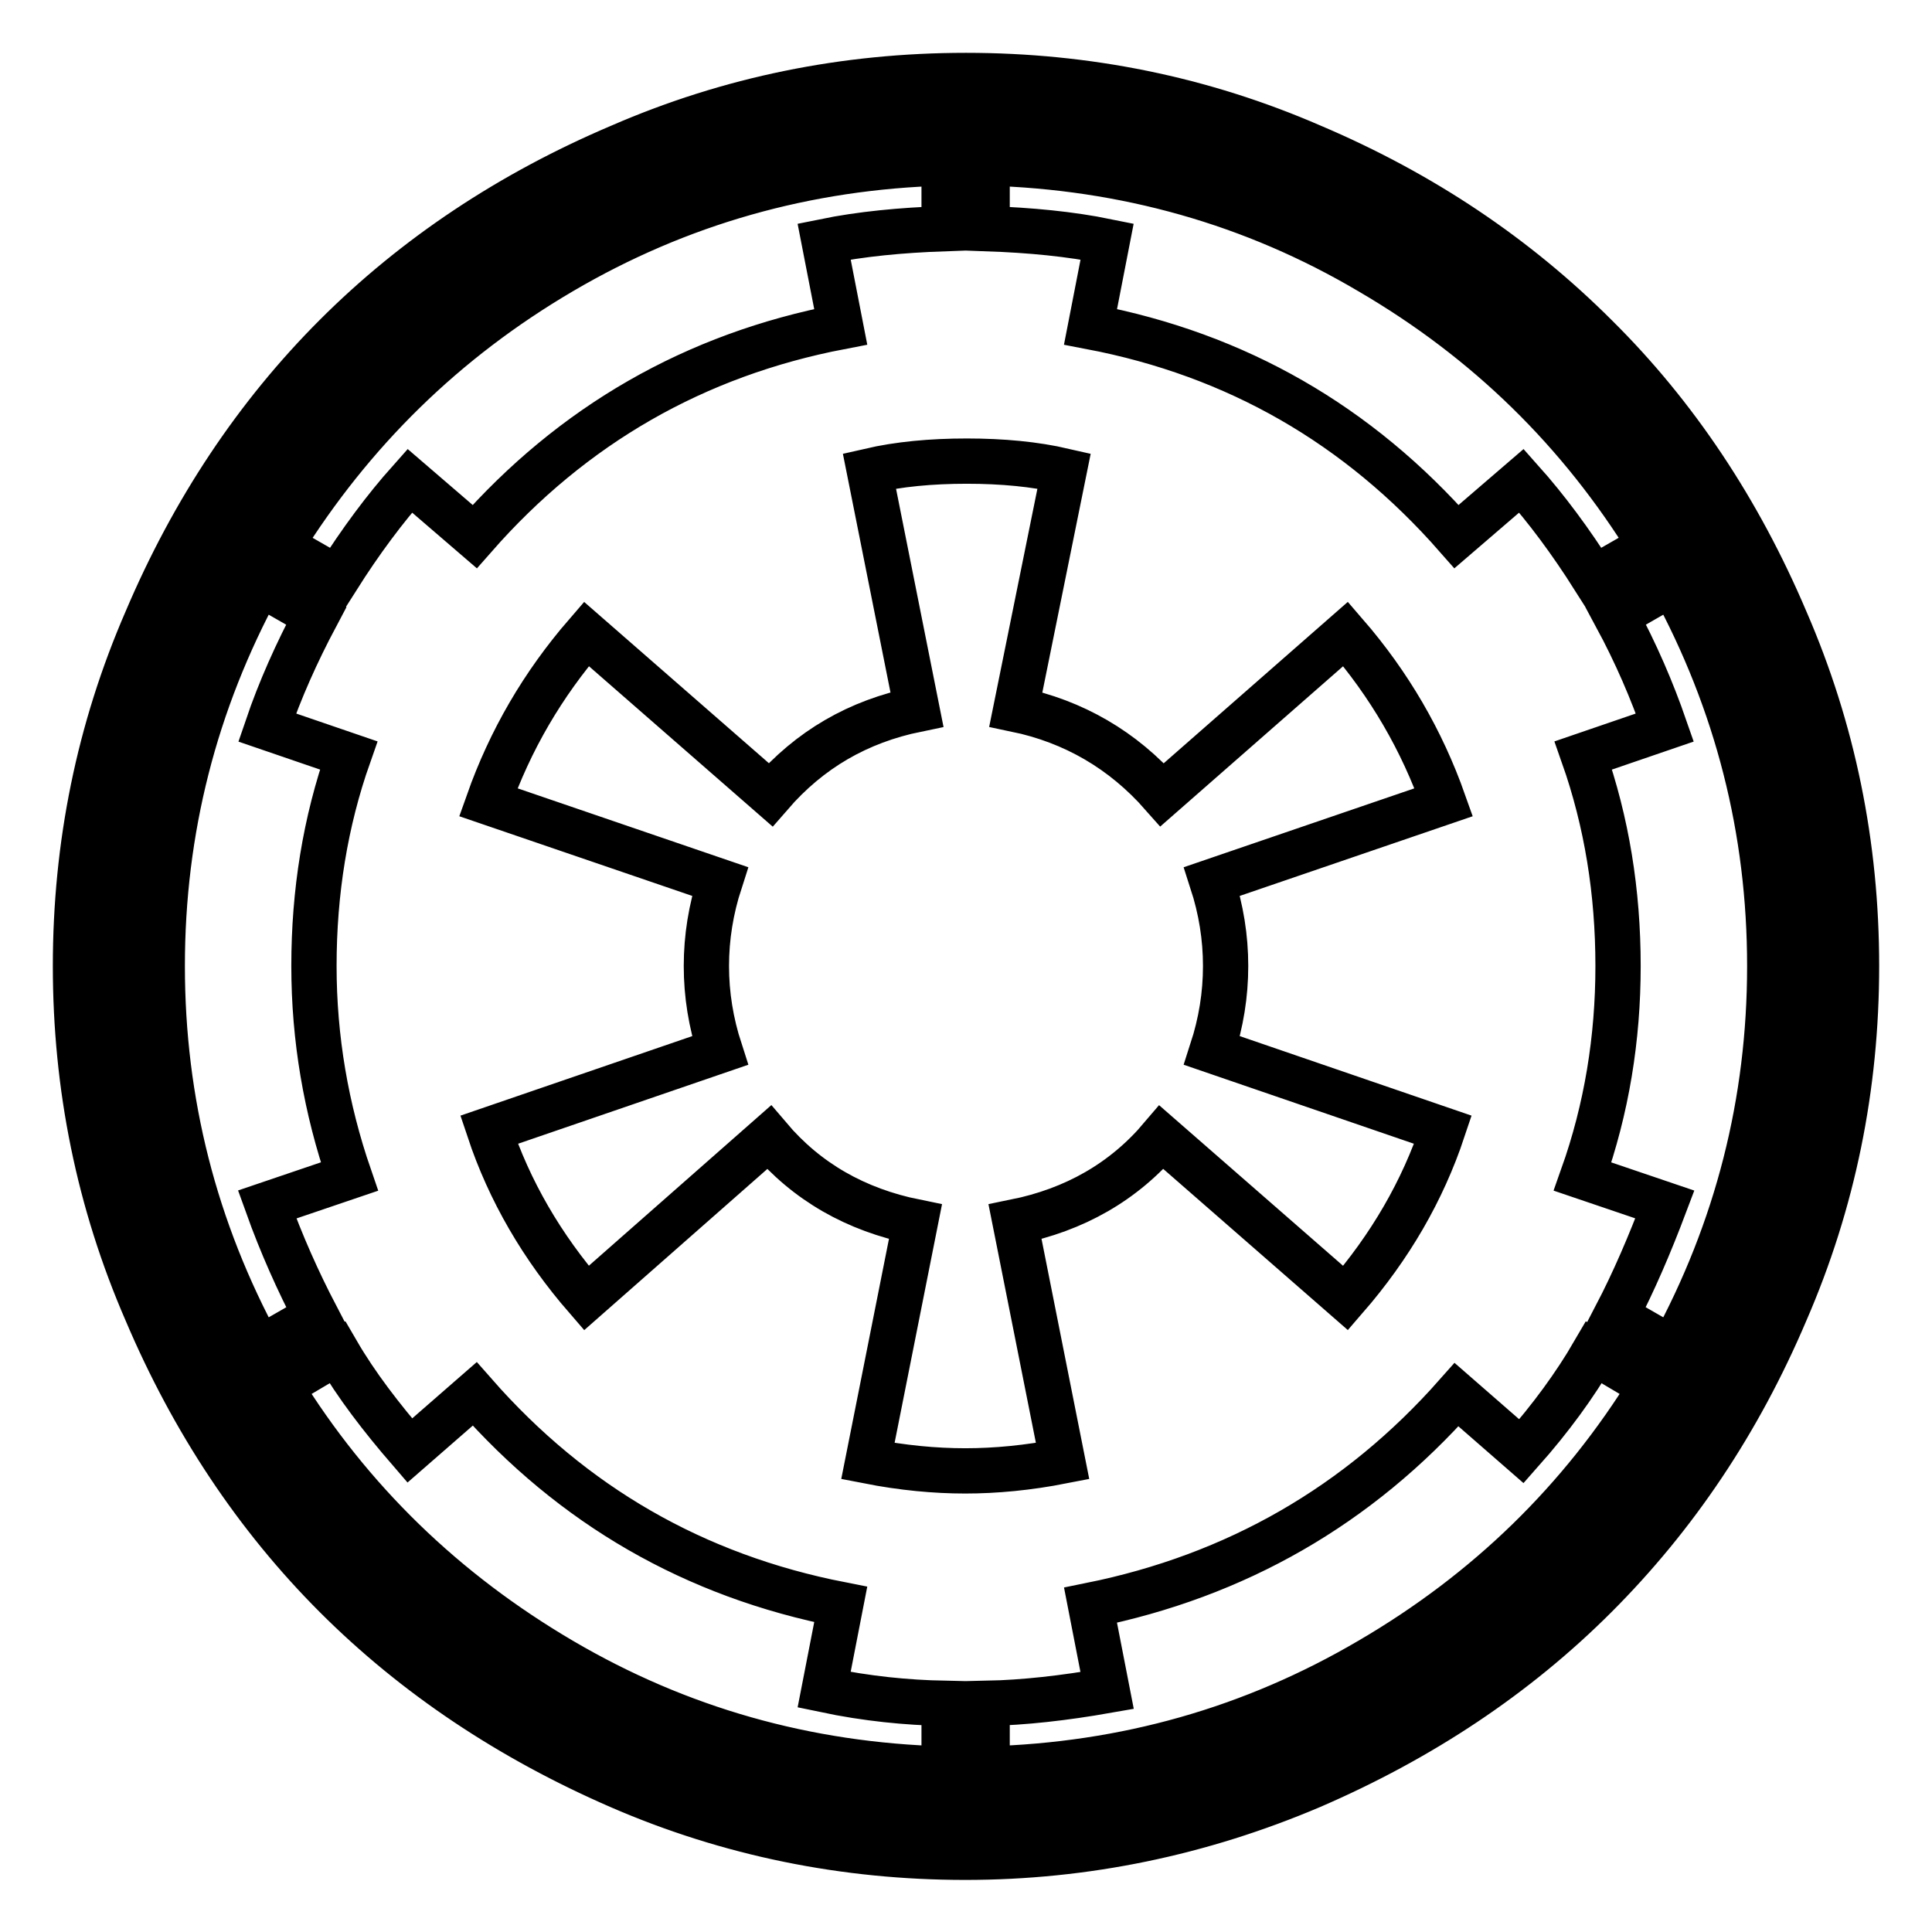 <?xml version="1.0" encoding="utf-8"?>
<!-- Svg Vector Icons : http://www.onlinewebfonts.com/icon -->
<!DOCTYPE svg PUBLIC "-//W3C//DTD SVG 1.1//EN" "http://www.w3.org/Graphics/SVG/1.1/DTD/svg11.dtd">
<svg version="1.1" xmlns="http://www.w3.org/2000/svg" xmlns:xlink="http://www.w3.org/1999/xlink" x="0px" y="0px" viewBox="0 0 256 256" enable-background="new 0 0 256 256" xml:space="preserve">
<g> <path stroke-width="6" fill-opacity="0" stroke="#000000"  d="M125.1,225.7v8.7c-18.3-0.5-35.2-5.3-50.7-14.4c-15.5-9.1-28-21.2-37.3-36.3l7.6-4.5 c2.5,4.3,5.8,8.6,9.6,13l8.6-7.5c13,14.8,29.1,24.1,48.5,27.9l-2.2,11.3C114.9,225.1,120.2,225.6,125.1,225.7z M46.3,155.9 l-10.9,3.7c1.9,5.3,4.1,10.2,6.5,14.8l-7.5,4.3C25.8,162.9,21.5,146,21.5,128c0-18,4.3-34.9,12.9-50.7l7.5,4.3 c-2.6,4.9-4.8,9.8-6.5,14.8l10.8,3.7c-3.1,8.8-4.6,18.1-4.6,27.9C41.6,137.6,43.2,146.9,46.3,155.9z M211.2,179.2l7.6,4.5 c-9.3,15.1-21.7,27.2-37.3,36.3c-15.5,9.1-32.4,13.9-50.7,14.4v-8.7c4.9-0.1,10.2-0.7,15.9-1.7l-2.2-11.3 c19.3-3.9,35.5-13.2,48.5-27.9l8.6,7.5C205.5,187.9,208.7,183.5,211.2,179.2L211.2,179.2z M191.3,106.3l-30.7,10.5 c1.2,3.7,1.8,7.4,1.8,11.2s-0.6,7.5-1.8,11.2l30.6,10.5c-2.7,8.1-7,15.5-12.9,22.3l-24.4-21.3c-5,5.9-11.5,9.6-19.4,11.2l6.3,31.7 c-4.6,0.9-8.9,1.3-12.9,1.3c-4,0-8.3-0.4-12.9-1.3l6.3-31.7c-7.9-1.6-14.4-5.3-19.4-11.2L77.7,172c-5.9-6.8-10.2-14.2-12.9-22.3 l30.6-10.5c-1.2-3.7-1.8-7.4-1.8-11.2s0.6-7.5,1.8-11.2l-30.7-10.5c2.9-8.2,7.2-15.6,13-22.3l24.4,21.3c5.2-6,11.6-9.7,19.4-11.3 l-6.3-31.6c3.9-0.9,8.2-1.3,12.9-1.3s9,0.4,12.9,1.3L134.6,94c7.7,1.6,14.2,5.4,19.4,11.3L178.3,84 C184.1,90.7,188.4,98.1,191.3,106.3z M125.1,21.6v8.7c-5.7,0.2-11,0.7-15.9,1.7l2.2,11.3c-19.3,3.7-35.5,13-48.5,27.8l-8.6-7.4 c-3.3,3.7-6.5,8-9.6,12.9l-7.5-4.3C46.6,57.2,58.9,45.1,74.4,36C89.9,26.9,106.8,22.1,125.1,21.6z M234.5,128 c0,18-4.3,34.9-12.9,50.7l-7.5-4.3c2.4-4.6,4.5-9.5,6.5-14.8l-10.9-3.7c3.2-9,4.7-18.3,4.7-27.9c0-9.8-1.5-19.1-4.6-27.9l10.8-3.7 c-1.7-4.9-3.8-9.8-6.5-14.8l7.5-4.3C230.2,93.1,234.5,110,234.5,128L234.5,128z M218.7,72.3l-7.5,4.3c-3.1-4.9-6.3-9.2-9.6-12.9 l-8.6,7.4c-13-14.8-29.1-24.1-48.5-27.8l2.2-11.3c-4.9-1-10.2-1.5-15.9-1.7v-8.7c18.3,0.5,35.3,5.3,50.7,14.4 C197.1,45.1,209.4,57.2,218.7,72.3L218.7,72.3z M240.2,128c0-15.2-3-29.7-8.9-43.6c-5.9-13.9-13.9-25.8-23.9-35.8 c-10-10-21.9-18-35.8-23.9c-13.9-5.9-28.4-8.9-43.6-8.9c-15.2,0-29.7,3-43.6,8.9c-13.9,5.9-25.8,13.9-35.8,23.9 c-10,10-18,21.9-23.9,35.8c-5.9,13.9-8.9,28.4-8.9,43.6c0,15.2,3,29.7,8.9,43.6c5.9,13.9,13.9,25.8,23.9,35.8 c10,10,21.9,18,35.8,23.9c13.9,5.9,28.4,8.9,43.6,8.9c15.2,0,29.7-3,43.6-8.9c13.9-5.9,25.8-13.9,35.8-23.9 c10-10,18-21.9,23.9-35.8C237.2,157.7,240.2,143.2,240.2,128L240.2,128z M246,128c0,16-3.1,31.3-9.4,45.8 c-6.2,14.6-14.6,27.1-25.2,37.7c-10.5,10.5-23.1,18.9-37.7,25.2c-14.6,6.2-29.9,9.4-45.8,9.4s-31.3-3.1-45.8-9.4 C67.6,230.4,55,222,44.5,211.5C34,201,25.6,188.4,19.4,173.8C13.1,159.3,10,144,10,128s3.1-31.3,9.4-45.8 C25.6,67.6,34,55,44.5,44.5C55,34,67.6,25.6,82.2,19.4C96.7,13.1,112,10,128,10s31.3,3.1,45.8,9.4c14.6,6.2,27.1,14.6,37.7,25.2 C222,55,230.4,67.6,236.6,82.2C242.9,96.7,246,112,246,128L246,128z"/></g>
</svg>